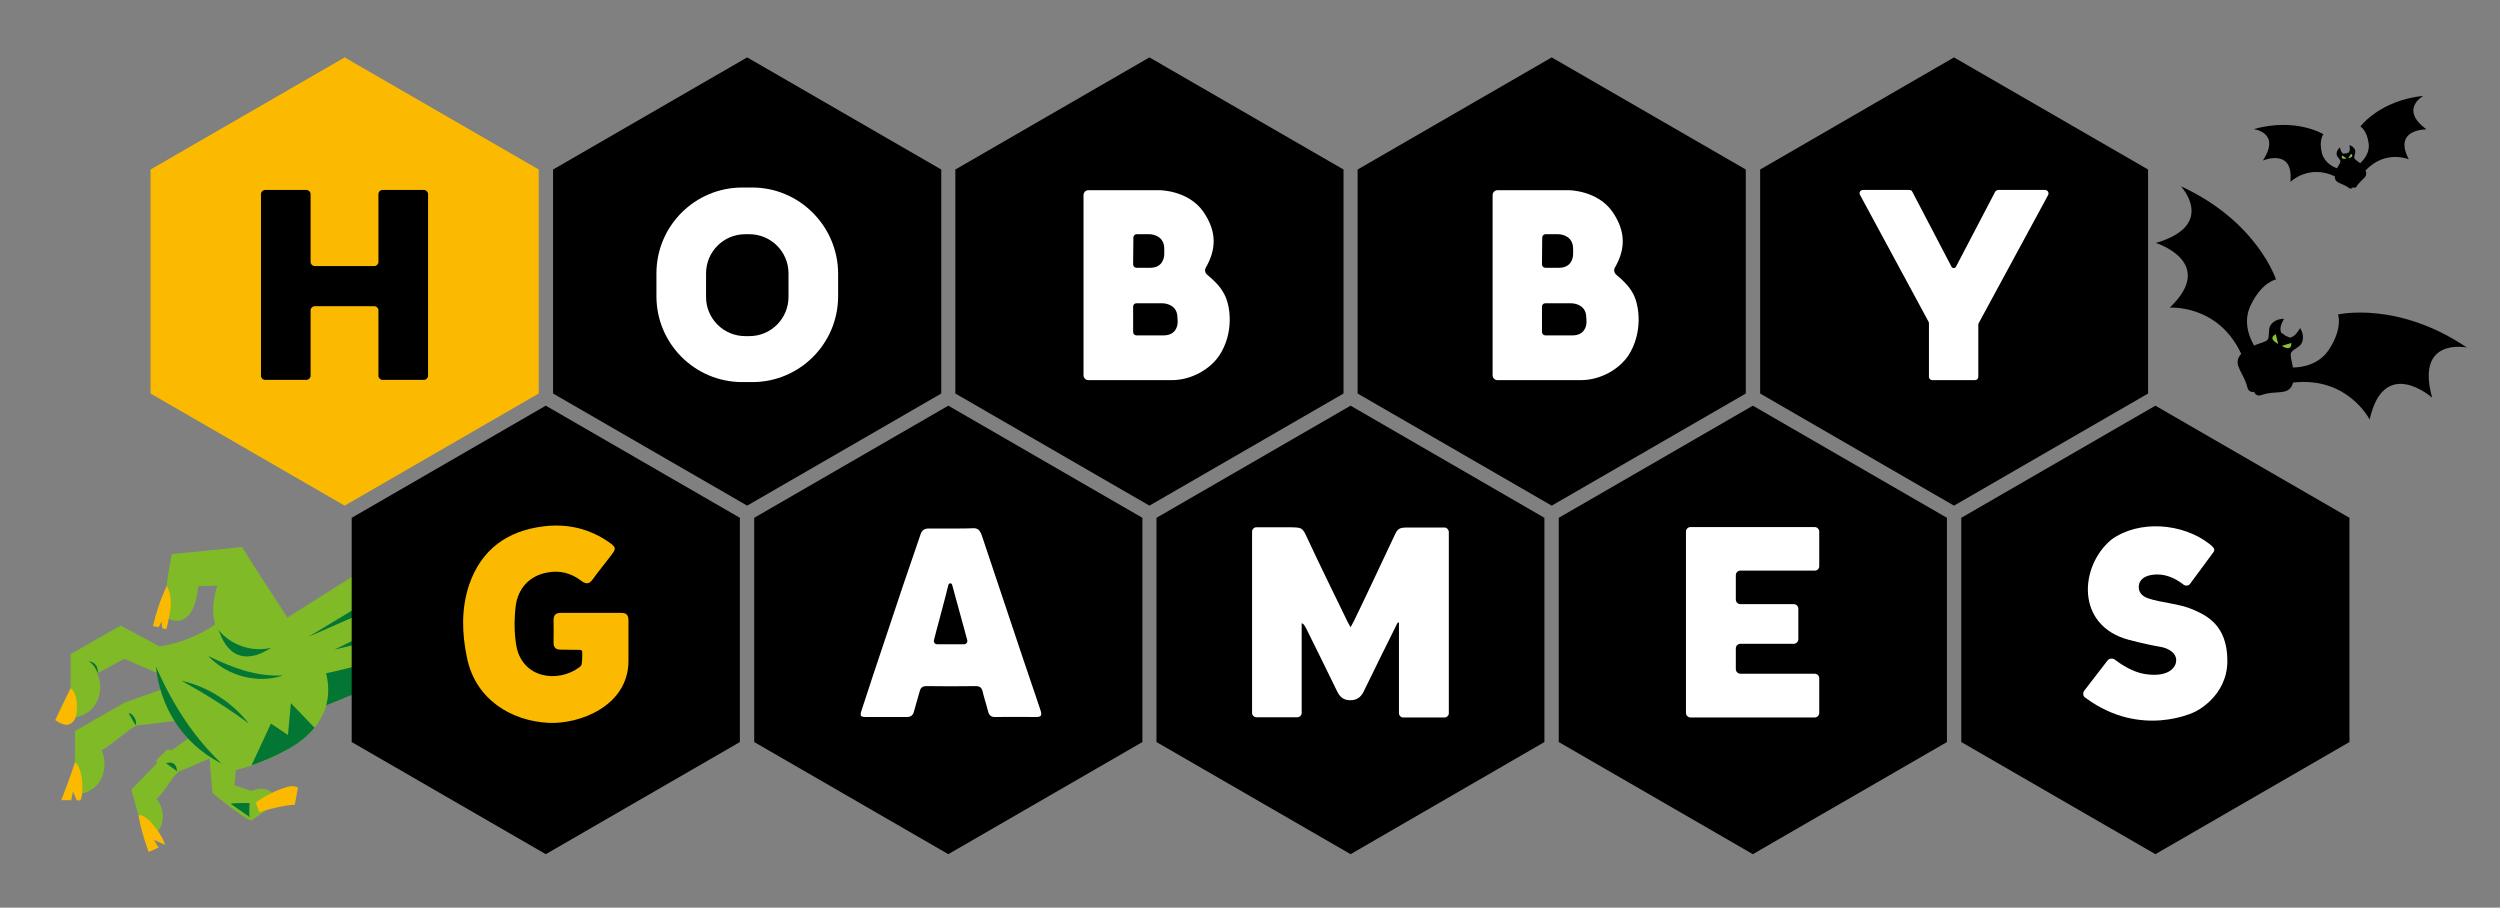 <?xml version="1.0" encoding="utf-8"?>
<!-- Generator: Adobe Illustrator 28.0.0, SVG Export Plug-In . SVG Version: 6.00 Build 0)  -->
<svg version="1.1" id="Layer_1" xmlns="http://www.w3.org/2000/svg" xmlns:xlink="http://www.w3.org/1999/xlink" x="0px" y="0px"
	 viewBox="0 0 1027.9 373.2" style="enable-background:new 0 0 1027.9 373.2;" xml:space="preserve">
<rect x="0" y="0" width="1027.9" height="373.2" fill="#808080" stroke="none"/>
<style type="text/css">
	.st0{opacity:0.23;fill:#C7204D;}
	.st1{fill:#81BA27;}
	.st2{fill:#047634;}
	.st3{fill:#153F1E;}
	.st4{fill:#FBBA00;}
	.st5{fill:#FFFFFF;}
	.st6{fill:#C7204D;}
	.st7{fill:#951839;}
	.st8{fill:#631026;}
	.st9{fill:#8BC233;}
</style>
<circle class="st0" cx="1274.3" cy="179.9" r="58.7"/>
<g>
	<g>
		<polygon class="st1" points="1265.8,23.6 1320.7,-115.6 1284.2,-128.3 1241.7,-59.7 1210.3,-27.8 1265.8,23.6 		"/>
		<path class="st2" d="M1245,6c10,8.4,11.2,9.3,20.8,17.6c18.5-47.1,36.4-92.2,54.9-139.2c-4.3-1.8-8.9-3.3-13.4-4.8
			C1293.3-46,1272.6-23.8,1245,6z"/>
		<g>
			<polygon class="st2" points="1274,-89.3 1264.7,-78.7 1254.5,-50.2 1274.6,-80.4 1290.1,-116.5 			"/>
			<polygon class="st2" points="1290.9,-86.2 1295.3,-105.7 1286.1,-86.5 1283.7,-74.1 			"/>
			<polygon class="st3" points="1273.3,-64 1239.1,-16.2 1244.4,-12.4 1271.3,-57.4 			"/>
		</g>
		<g>
			<path class="st3" d="M1243.4-35.5c0.7,1.8-0.2,3.8-2,4.4c-1.8,0.6-3.8-0.3-4.5-2.1c-0.7-1.8,0.2-3.8,2-4.4
				C1240.6-38.2,1242.7-37.3,1243.4-35.5z"/>
			<path class="st2" d="M1237.4-39.4c2.8-1.4,6.3-0.3,7.8,2.5c0.2,0.3,0.3,0.7,0.4,1c0-0.7-0.1-1.4-0.4-2.1
				c-1.2-2.9-4.5-4.5-7.4-3.4c-2.8,1-4.2,4-3.4,6.8C1234.4-36.5,1235.5-38.4,1237.4-39.4z"/>
		</g>
		<g>
			<path class="st3" d="M1281-58.6c-1-0.5-1.5-1.6-1-2.6c0.4-1,1.6-1.4,2.6-0.9c1,0.5,1.5,1.6,1,2.6
				C1283.1-58.6,1282-58.2,1281-58.6z"/>
			<path class="st2" d="M1284.9-59.4c-0.5,1.7-2.3,2.6-4.1,2c-0.2-0.1-0.4-0.2-0.6-0.2c0.3,0.3,0.6,0.5,1,0.7
				c1.7,0.8,3.6,0.1,4.3-1.5c0.7-1.5,0-3.3-1.5-4.2C1284.9-61.8,1285.2-60.5,1284.9-59.4z"/>
		</g>
	</g>
	<path class="st1" d="M1282.3-151.5c5.8-7.5,9.7-16.4,11.1-25.9c10.6-1.5,21.5,0.7,30.8,6.3c9.3,5.6,16.6,14.4,20.2,24.5
		c-1.8,7.5-4.7,14.5-8.3,21.3c-3.6,6.8-9.2,12.9-16.5,15.5c-10.2,3.6-22.4-0.4-29.9-8.4C1282.3-126.2,1281.2-140.9,1282.3-151.5z"/>
	<path class="st1" d="M1297.6-170c-4.3-7.8-8.6-15.6-12.9-23.5c4-7,7.6-13.7,11.6-20.7c8.7,0.2,17.5-0.4,26.2-0.2
		c-0.2,4.3-2.2,8.3-5.8,10.5c-3.7,2.2-8.5,2.5-12.5,0.7c-1.7,3.9-4,7.4-5.8,11.3c3.1,6.5,5.6,13,8.7,19.5
		C1303.5-171.6,1301.2-170.7,1297.6-170z"/>
	<path class="st1" d="M1309-170.7l7.3-21.3c4-7,7.6-13.7,11.6-20.7c8.7,0.2,17.5-0.4,26.2-0.2c-0.2,4.3-2.2,8.3-5.8,10.5
		c-3.7,2.2-8.5,2.5-12.5,0.7c-1.7,3.9-8.2,10.6-10,14.5l-2.1,18.4C1320.2-168,1312.6-171.4,1309-170.7z"/>
	<path class="st1" d="M1327.8-161l10.6-15c4.7-4.6,9.1-9,13.9-13.6c6.9,2.1,14,3.5,20.9,5.6c-1.1,3.3-3.6,6-7,6.9
		c-3.4,0.9-7.3,0.1-10.1-2.2c-2.3,2.7-8.9,6.4-11.2,9.1l-5.8,13.9C1336.1-156.5,1330.8-160.8,1327.8-161z"/>
	<path class="st1" d="M1338.8-157.5l15,1.1c0,0,10.6,12.5,11.5,15.9c0,0-5.9,8.5-6.9,10.8c-2.8,0-8.2-3.6-5.2-10.5l-2.4-7l-6.4,0.6
		C1343.7-148.9,1339.6-155.2,1338.8-157.5z"/>
	<g>
		<path class="st1" d="M1294.7-143.7c-0.6-5.2-5.3-9.5-10.5-11c-5.2-1.4-10.7-0.5-15.7,1.1c0.3-2.6,0-5.3,0.3-7.9
			c17-1.8,14.9-10.5,12.5-13.3c-1.4-1.6-21.2,1.3-25.9,2.6c-0.9,9.4-1.7,19.4-2.6,28.8c11,6.8,20.9,13.3,32,20.1
			c4.1-1.1,7.5-5.1,9.2-8.9S1295.1-139.6,1294.7-143.7z"/>
		<path class="st2" d="M1294.3-131.5c2-7.7-1.1-16.6-7.5-21.8c2.1,0.9,4,1.5,5.9,2.8c1.9,1.3,3.5,3,4.4,5c1,2.4,0.9,5.2,0.1,7.7
			C1296.5-135.3,1295.6-133.8,1294.3-131.5z"/>
		<path class="st4" d="M1283.2-176.5c0.7-0.5,1.5-0.9,2.3-1.3c-0.2-0.8-0.4-1.5-0.5-2.3c-5.7,1.3-11.3,3.3-16.5,5.8
			c2.6,1.2,5.3,1.7,8.1,1.5c2.8-0.3,7-1.1,9.7-1.9c-0.1-0.6-0.3-1.2-0.4-1.7C1284.9-176.5,1284.1-176.5,1283.2-176.5z"/>
	</g>
	<path class="st4" d="M1323.5-212.9c3.3-2.6,1.3-5.5-0.2-7.8c-0.8,0.3-9.4,4.6-13,6.5C1312.4-210.9,1321.5-211.3,1323.5-212.9z"/>
	<path class="st2" d="M1301.7-179.1c17.9,7.9,29.7,16,40.1,26.6C1332.9-169.6,1316.9-177.7,1301.7-179.1z"/>
	<path class="st2" d="M1304.2-203.2c-1.9-0.6-3.9-1.9-4.9-3.6C1299.7-203.3,1302.8-202.8,1304.2-203.2z"/>
	<g>
		<path class="st2" d="M1325.5-141.1c-6.7-8.9-12.4-17.8-17.9-27.5C1310.1-157.8,1316.6-147.9,1325.5-141.1z"/>
	</g>
	<path class="st2" d="M1327.4-114.2c3.6-3,6.6-6.9,8.8-11.1c2.5-4.9,4.8-9.8,6.5-14.9c-5.7,2.7-11.5,5.4-17.2,8.1
		c1.6,2.3,3.2,4.6,4.8,6.9c-4.4,0.4-8.7,0.9-13.1,1.3C1320.5-120.6,1324-117.4,1327.4-114.2z"/>
	<path class="st4" d="M1352.7-213.7c1.2-0.2,2.4-0.5,3.6-0.7l-0.1-4.1c-0.8,0.3-10.8,4.3-15.5,5.7c2,3.3,13.6,3.7,15.7,2l0-1.4
		C1355.2-212.7,1354-213.2,1352.7-213.7z"/>
	<path class="st4" d="M1372.9-180.5c1.1,0.6,2.2,1.3,3.2,1.9l1.8-4.1c-0.8-0.3-9.4-3.3-15.2-4c-0.8,3.7,9.6,10.5,12.3,10.7
		C1375-176.1,1373.5-179.3,1372.9-180.5z"/>
	<path class="st2" d="M1320.8-190.5c-0.4,1.6,3.7,3.9,4.9,2.8C1324.1-188.6,1322.5-189.6,1320.8-190.5z"/>
	<path class="st1" d="M1340.2-179.4c0,0-3.6,3.8-4.5,4.6c0,0,0.6,3.1,2,4.6l6.4-7.2C1342.9-178.1,1341.5-178.7,1340.2-179.4z"/>
	<path class="st2" d="M1344.8-170.8c-1.1-1.5-2.2-3.1-3.3-4.6C1340.6-172.3,1342.1-171,1344.8-170.8z"/>
	<path class="st4" d="M1358-138.6c-2.8,3.8-4.9,8-6.2,12.5c-0.5,1.6-0.8,3.6,0.3,4.9l7-1.4c0-3.4,1.8-11.5,2.8-14.6
		C1360.9-137.6,1359-138.2,1358-138.6z"/>
	<path class="st2" d="M1364-141.1c-1.8-2.4-5.6-7.9-5.6-7.9c-0.5,1.6-0.2,7.8-0.2,7.8S1363.7-141.5,1364-141.1z"/>
	<path class="st2" d="M1305.8-126.9c3.5-10.5,0.1-23-8.3-30.7C1302.5-147.5,1306.3-137.9,1305.8-126.9z"/>
</g>
<g>
	<g>
		<polygon class="st1" points="266.5,236.4 127.8,292.5 114.7,256.1 183,213 214.6,181.3 266.5,236.4 		"/>
		<path class="st2" d="M248.7,215.8c8.5,9.9,9.4,11.2,17.8,20.7c-46.9,18.9-91.9,37.2-138.8,56.1c-1.8-4.3-3.4-8.8-4.9-13.4
			C197.1,264.5,219.1,243.6,248.7,215.8z"/>
		<g>
			<polygon class="st2" points="153.7,245.6 164.2,236.2 192.6,225.7 162.6,246.1 126.7,261.9 			"/>
			<polygon class="st2" points="156.9,262.4 137.5,267.1 156.6,257.7 169,255.2 			"/>
			<polygon class="st3" points="178.9,244.6 226.5,210.1 230.3,215.3 185.5,242.6 			"/>
		</g>
		<g>
			<path class="st3" d="M207.2,214.5c1.8,0.7,3.8-0.2,4.4-2c0.6-1.8-0.3-3.8-2.1-4.5c-1.8-0.7-3.8,0.2-4.4,2
				C204.5,211.8,205.4,213.8,207.2,214.5z"/>
			<path class="st2" d="M203.3,208.6c-1.4,2.8-0.2,6.3,2.6,7.7c0.3,0.2,0.7,0.3,1,0.4c-0.7,0-1.4-0.1-2.1-0.4
				c-2.9-1.1-4.5-4.5-3.5-7.4c1-2.8,4-4.3,6.8-3.4C206.1,205.6,204.2,206.7,203.3,208.6z"/>
		</g>
		<g>
			<path class="st3" d="M184.4,252.3c-0.5-1-1.6-1.5-2.6-1c-1,0.4-1.4,1.6-0.9,2.6c0.5,1,1.6,1.5,2.6,1
				C184.5,254.5,184.9,253.3,184.4,252.3z"/>
			<path class="st2" d="M183.7,256.2c1.7-0.5,2.6-2.4,2-4.1c-0.1-0.2-0.2-0.4-0.3-0.6c0.3,0.3,0.5,0.6,0.7,1
				c0.8,1.6,0.1,3.6-1.5,4.3c-1.5,0.7-3.3,0.1-4.2-1.4C181.3,256.2,182.5,256.6,183.7,256.2z"/>
		</g>
	</g>
	<path class="st1" d="M91.5,254.5c-7.4,5.9-16.4,9.8-25.8,11.3c-1.4,10.6,0.9,21.5,6.6,30.8c5.7,9.2,14.6,16.4,24.7,20
		c7.5-1.8,14.5-4.8,21.3-8.5c6.8-3.6,12.8-9.3,15.4-16.7c3.5-10.2-0.6-22.4-8.7-29.8C116.8,254.2,102.2,253.2,91.5,254.5z"/>
	<path class="st1" d="M73.2,269.9c-7.9-4.2-15.7-8.5-23.6-12.7c-7,4-13.6,7.7-20.6,11.8c0.3,8.7-0.3,17.5,0,26.2
		c4.3-0.3,8.3-2.2,10.4-5.9c2.2-3.7,2.4-8.5,0.6-12.5c3.9-1.8,7.3-4.1,11.2-5.9c6.6,3,13,5.5,19.6,8.5
		C71.6,275.8,72.5,273.5,73.2,269.9z"/>
	<path class="st1" d="M72.6,281.3l-21.2,7.5c-7,4-13.6,7.7-20.6,11.8c0.3,8.7-0.3,17.5,0,26.2c4.3-0.3,8.3-2.2,10.4-5.9
		s2.4-8.5,0.6-12.5c3.9-1.8,10.5-8.3,14.4-10.1l18.4-2.2C75.4,292.5,71.9,285,72.6,281.3z"/>
	<path class="st1" d="M82.4,300l-14.9,10.7c-4.5,4.8-8.9,9.2-13.5,14c2.1,6.8,3.6,14,5.8,20.8c3.3-1.2,5.9-3.6,6.8-7
		c0.9-3.4,0-7.3-2.2-10c2.7-2.3,6.3-8.9,9-11.2l13.9-5.9C87.1,308.3,82.7,303.1,82.4,300z"/>
	<path class="st1" d="M86.1,311l1.2,15c0,0,12.6,10.4,16,11.4c0,0,8.5-6,10.8-7c0-2.8-3.6-8.2-10.6-5.2l-7.1-2.3l0.6-6.4
		C94.7,315.8,88.4,311.7,86.1,311z"/>
	<g>
		<path class="st1" d="M99.4,266.8c-5.3-0.5-9.6-5.2-11-10.4c-1.5-5.2-0.6-10.7,1-15.7c-2.6,0.4-5.3,0-7.9,0.4
			c-1.6,17-10.4,15-13.2,12.6c-1.6-1.4,1.1-21.2,2.4-25.9c9.4-1,19.4-1.8,28.8-2.9c6.8,11,13.5,20.8,20.4,31.8
			c-1,4.1-5.1,7.6-8.8,9.3C107.3,267.7,103.6,267.2,99.4,266.8z"/>
		<path class="st2" d="M111.6,266.3c-7.7,2-16.6-0.9-21.8-7.3c0.9,2.1,1.6,4,2.9,5.9c1.3,1.8,3,3.5,5.1,4.3c2.4,1,5.2,0.8,7.7,0.1
			C107.9,268.5,109.4,267.6,111.6,266.3z"/>
		<path class="st4" d="M66.5,255.6c-0.5,0.7-0.9,1.5-1.3,2.3c-0.8-0.2-1.5-0.4-2.3-0.5c1.3-5.7,3.2-11.3,5.7-16.5
			c1.3,2.6,1.8,5.2,1.6,8.1c-0.2,2.8-1.1,7-1.8,9.7c-0.6-0.1-1.2-0.3-1.7-0.4C66.5,257.3,66.5,256.4,66.5,255.6z"/>
	</g>
	<path class="st4" d="M30.5,296.2c-2.6,3.3-5.5,1.3-7.8-0.1c0.3-0.8,4.5-9.4,6.3-13.1C32.4,285,32.1,294.1,30.5,296.2z"/>
	<path class="st2" d="M64.1,274.1c8,17.8,16.3,29.5,26.9,39.8C73.9,305.2,65.7,289.3,64.1,274.1z"/>
	<path class="st2" d="M40.1,276.8c-0.6-1.9-1.9-3.9-3.6-4.9C39.9,272.3,40.5,275.3,40.1,276.8z"/>
	<g>
		<path class="st2" d="M102.3,297.5c-8.9-6.6-17.9-12.2-27.7-17.6C85.5,282.3,95.4,288.7,102.3,297.5z"/>
	</g>
	<path class="st2" d="M129.3,299.2c-3,3.7-6.8,6.6-11,8.9c-4.8,2.6-9.7,4.8-14.9,6.6c2.7-5.7,5.3-11.5,8-17.2c2.3,1.6,4.7,3.1,7,4.7
		c0.4-4.4,0.8-8.7,1.2-13.1C122.8,292.4,126,295.8,129.3,299.2z"/>
	<path class="st4" d="M30,325.4c-0.2,1.2-0.5,2.4-0.7,3.6l-4.1,0c0.3-0.8,4.2-10.9,5.6-15.5c3.4,2,3.8,13.6,2.2,15.6l-1.4,0
		C31,327.9,30.5,326.7,30,325.4z"/>
	<path class="st4" d="M63.3,345.3c0.6,1.1,1.3,2.2,1.9,3.2l-4.1,1.8c-0.3-0.8-3.4-9.4-4.1-15.1c3.7-0.8,10.6,9.5,10.8,12.2
		C67.8,347.3,64.5,345.8,63.3,345.3z"/>
	<path class="st2" d="M52.9,293.3c1.6-0.4,3.9,3.6,2.8,4.8C54.8,296.5,53.8,294.9,52.9,293.3z"/>
	<path class="st1" d="M64.2,312.6c0,0,3.7-3.6,4.6-4.5c0,0,3.1,0.6,4.6,2l-7.2,6.5C65.5,315.2,64.9,313.9,64.2,312.6z"/>
	<path class="st2" d="M72.8,317.1c-1.5-1.1-3.1-2.2-4.6-3.3C71.3,312.9,72.6,314.4,72.8,317.1z"/>
	<path class="st4" d="M105.2,330c3.7-2.8,7.9-4.9,12.4-6.3c1.6-0.5,3.6-0.8,4.9,0.2l-1.3,7c-3.4,0-11.4,1.9-14.6,3
		C106.2,332.9,105.6,331,105.2,330z"/>
	<path class="st2" d="M102.7,336c-2.4-1.8-7.9-5.5-7.9-5.5c1.6-0.5,7.8-0.3,7.8-0.3S102.3,335.7,102.7,336z"/>
	<path class="st2" d="M116.4,277.7c-10.4,3.6-23,0.3-30.8-8C95.7,274.6,105.3,278.3,116.4,277.7z"/>
</g>
<g>
	<g>
		<polygon class="st4" points="61.9,69.7 61.9,161.8 141.7,207.9 221.5,161.8 221.5,69.7 141.7,23.6 		"/>
		<polygon points="883.2,161.8 883.2,69.7 803.4,23.6 723.7,69.7 723.7,161.8 803.4,207.9 		"/>
		<polygon points="717.8,161.8 717.8,69.7 638,23.6 558.2,69.7 558.2,161.8 638,207.9 		"/>
		<polygon points="552.4,161.8 552.4,69.7 472.6,23.6 392.8,69.7 392.8,161.8 472.6,207.9 		"/>
		<polygon points="227.4,69.7 227.4,161.8 307.2,207.9 387,161.8 387,69.7 307.2,23.6 		"/>
		<polygon points="966,305.1 966,212.9 886.2,166.8 806.4,212.9 806.4,305.1 886.2,351.2 		"/>
		<polygon points="800.5,305.1 800.5,212.9 720.7,166.8 640.9,212.9 640.9,305.1 720.7,351.2 		"/>
		<polygon points="635,305.1 635,212.9 555.3,166.8 475.5,212.9 475.5,305.1 555.3,351.2 		"/>
		<polygon points="310.1,212.9 310.1,305.1 389.9,351.2 469.7,305.1 469.7,212.9 389.9,166.8 		"/>
		<polygon points="144.6,212.9 144.6,305.1 224.4,351.2 304.2,305.1 304.2,212.9 224.4,166.8 		"/>
		<path d="M155.6,79.8v27.9c0,0.9-0.8,1.7-1.7,1.7h-24.5c-0.9,0-1.7-0.8-1.7-1.7V79.8c0-0.9-0.8-1.7-1.7-1.7h-17
			c-0.9,0-1.7,0.8-1.7,1.7v74.7c0,0.9,0.8,1.7,1.7,1.7h17c0.9,0,1.7-0.8,1.7-1.7v-26.9c0-0.9,0.8-1.7,1.7-1.7h24.5
			c0.9,0,1.7,0.8,1.7,1.7v26.9c0,0.9,0.8,1.7,1.7,1.7h17c0.9,0,1.7-0.8,1.7-1.7V79.8c0-0.9-0.8-1.7-1.7-1.7h-17
			C156.4,78.1,155.6,78.8,155.6,79.8z"/>
		<path class="st5" d="M309.3,77.1h-4.1c-19.5,0-35.3,15.8-35.3,35.3v9.4c0,19.5,15.8,35.3,35.3,35.3h4.1
			c19.5,0,35.3-15.8,35.3-35.3v-9.4C344.5,93,328.7,77.1,309.3,77.1z M324.2,122.1c0,8.8-7.1,16.1-16.1,16.1h-1.7
			c-8.8,0-16.1-7.1-16.1-16.1v-9.7c0-8.8,7.1-16.1,16.1-16.1h1.7c8.8,0,16.1,7.1,16.1,16.1V122.1z"/>
		<path class="st5" d="M840.8,78.1h-19.2c-0.5,0-1,0.3-1.3,0.8l-16.1,30.8c-0.4,0.7-1.4,0.7-1.8,0l-16.1-30.8
			c-0.2-0.5-0.7-0.8-1.3-0.8h-19c-1.1,0-1.8,1.1-1.2,2.1l28.1,52c0.1,0.2,0.2,0.4,0.2,0.7v22c0,0.8,0.6,1.4,1.4,1.4H812
			c0.8,0,1.4-0.6,1.4-1.4v-21.4c0-0.2,0.1-0.5,0.2-0.7l28.5-52.6C842.6,79.2,841.9,78.1,840.8,78.1z"/>
		<path class="st5" d="M748,232.8v-14.2c0-1-0.8-1.9-1.9-1.9h-32.4h-18.6c-1,0-1.9,0.8-1.9,1.9v16.1v13.7v16.4V277v16.1
			c0,1,0.8,1.9,1.9,1.9h18.6h32.4c1,0,1.9-0.8,1.9-1.9v-14.2c0-1-0.8-1.9-1.9-1.9h-30.5c-1,0-1.9-0.8-1.9-1.9v-8.5
			c0-1,0.8-1.9,1.9-1.9h21.9c1,0,1.9-0.8,1.9-1.9v-12.5c0-1-0.8-1.9-1.9-1.9h-21.9c-1,0-1.9-0.8-1.9-1.9v-10c0-1,0.8-1.9,1.9-1.9
			h30.5C747.2,234.7,748,233.8,748,232.8z"/>
		<path class="st5" d="M857.1,283.8l9.4-12.2c0.7-0.9,2-1.1,3-0.4c2.5,1.9,7.3,5.1,12.2,5.9c9.1,1.5,12.6-2.1,13-4.9
			c0.6-3.7-3.3-5.7-6.2-6.2s-7.4-1.4-13.1-2.9c-22.2-5.8-20.4-30.5-7.2-41.3c11.3-8.1,29.2-6.8,40.3,1.9c0.6,0.5,1.1,0.9,1.4,1.3
			c0.6,0.5,0.7,1.4,0.2,2l-9.6,13c-0.6,0.9-1.9,1-2.7,0.4c-2-1.6-6-4.2-10.7-4.2c-6.8,0-7.5,3.7-7.5,3.7s-1.6,4.3,3.6,6.1
			c5.1,1.8,13,2.2,18.4,4.6c5.5,2.4,14.2,6.3,14.2,21.1c0,14.9-13.4,21-13.4,21s-22,11.1-44.8-5.7
			C856.4,286.4,856.2,284.9,857.1,283.8z"/>
		<path class="st4" d="M258.4,271.7c0,18.6-20.2,26.2-33,25.5c-15.2-0.8-29.9-9.6-33.4-26.8c-2.1-10-2.4-20.1,0.9-30
			c5-14.5,15.7-22.2,30.7-24c9.9-1.2,19.1,1,27.3,6.9c2.3,1.7,2.4,2.4,0.7,4.6c-2.6,3.5-5.4,6.8-7.9,10.3c-1.4,2-2.8,2.1-4.7,0.6
			c-4.2-3.2-8.8-4.4-14-3.4c-7.1,1.3-12.1,6.3-13,14.1c-0.6,5.3-0.6,10.8,0.3,16c2.4,13.4,17,15.5,26,8.8c0.6-0.5,0.9-0.7,1-2.4
			c0.1-0.8,0.1-3.3,0.1-3.7c0-0.3-0.1-1-1-1c-3.1-0.1-6,0-8-0.1c-1.9,0-2.8-0.9-2.8-2.9c0.1-3.1,0-6.2,0-9.2c0-2,0.8-3,2.9-3
			c9,0,16.1,0,25.1,0c2.1,0,2.8,1.1,2.8,3.1C258.4,261.1,258.4,265.7,258.4,271.7z"/>
		<path class="st5" d="M364.1,262.3c-3.3,9.9-6.7,19.9-9.9,29.9c-0.4,1.1-0.4,1.8-0.2,2.1c0.2,0.3,0.8,0.5,1.9,0.5
			c2.6,0,5.2,0,7.8,0c1,0,2.1,0,3.1,0c2,0,4,0,6,0c0,0,0,0,0.1,0c1.6,0,2.5-0.7,2.9-2.3c0.3-1.2,0.7-2.4,1-3.6
			c0.4-1.5,0.9-3,1.3-4.5c0.4-1.7,1.2-2.3,2.9-2.3c0,0,0,0,0.1,0c6.2,0.1,12.7,0.1,20,0c0,0,0,0,0.1,0c1.6,0,2.4,0.6,2.8,2.1
			c0.4,1.9,1,3.7,1.5,5.5c0.3,1,0.5,1.9,0.8,2.9c0.4,1.5,1.2,2.2,2.7,2.2l0,0c5.5-0.1,11.1,0,17.2,0l0,0c0.9,0,1.4-0.2,1.7-0.5
			c0.3-0.4,0.3-1,0-2c-0.5-1.6-1.1-3.2-1.6-4.8l-5.8-17.1c-5.6-16.8-11.2-33.4-16.8-50.2c-0.8-2.3-1.8-3.2-3.9-3
			c-2,0.1-4.1,0.1-6.1,0.1c-1.8,0-3.6,0-5.4,0c-2.1,0-4.2,0-6.3,0c-1.9,0-2.9,0.6-3.5,2.4C373.6,233.8,368.8,248.1,364.1,262.3z
			 M389.9,240.6c0.2-0.9,1.3-1.1,1.6-0.1c0.3,1.1,6.2,22.7,6.2,22.7c0.2,0.8-0.4,1.7-1.3,1.7h-11.1c-0.9,0-1.5-0.8-1.3-1.7
			C383.9,263.3,389.8,241.6,389.9,240.6z"/>
		<path class="st5" d="M503.4,121c-1.8-3.5-4.6-6-7-8c-0.9-0.7-1.2-2-0.6-3c4.2-7.3,4.7-14.6-1-22.9c-6.2-8.9-18-8.9-18-8.9H464
			h-3.6h-12.9c-1.1,0-2,0.9-2,2v74.1c0,1.1,0.9,2,2,2h15.6h0.9c2.6,0,10.5,0,17.7,0c8.7,0,16.1-4.9,19.6-10.1
			C507.3,137.1,506.1,126.1,503.4,121z M466,97.7c0-0.8,0.6-1.4,1.3-1.4h5.2c2.1,0,6.2,1.1,6.2,6c0,0.4,0,1.8,0,2.2
			c0,1.8-0.9,5.6-5.8,5.6h-5.6c-0.8,0-1.4-0.6-1.4-1.4L466,97.7L466,97.7z M484.2,132.5c0,1.7-0.9,5.4-5.8,5.4h-11.1
			c-0.8,0-1.4-0.6-1.4-1.4V126c0-0.7,0.6-1.3,1.3-1.3h10.7c2.1,0,6.2,1.1,6.2,5.8C484.2,130.8,484.2,132.1,484.2,132.5z"/>
		<path class="st5" d="M671.6,121c-1.8-3.5-4.6-6-7-8c-0.9-0.7-1.2-2-0.6-3c4.2-7.3,4.7-14.6-1-22.9c-6.2-8.9-18-8.9-18-8.9h-12.8
			h-3.6h-12.9c-1.1,0-2,0.9-2,2v74.1c0,1.1,0.9,2,2,2h15.6h0.9c2.6,0,10.5,0,17.7,0c8.7,0,16.1-4.9,19.6-10.1
			C675.4,137.1,674.2,126.1,671.6,121z M634.1,97.7c0-0.8,0.6-1.4,1.3-1.4h5.2c2.1,0,6.2,1.1,6.2,6c0,0.4,0,1.8,0,2.2
			c0,1.8-0.9,5.6-5.8,5.6h-5.6c-0.8,0-1.4-0.6-1.4-1.4L634.1,97.7L634.1,97.7z M652.3,132.5c0,1.7-0.9,5.4-5.8,5.4h-11.1
			c-0.8,0-1.4-0.6-1.4-1.4V126c0-0.7,0.6-1.3,1.3-1.3H646c2.1,0,6.2,1.1,6.2,5.8C652.3,130.8,652.3,132.1,652.3,132.5z"/>
		<path class="st5" d="M594,216.9h-11.6c-0.1,0-0.1,0-0.2,0c-1.1,0-2.2,0-3.3,0c-3.5,0-4.2,0.3-5.6,3.4c-5.4,11.4-11.1,23.7-16.6,35
			c-0.4,0.8-0.8,1.5-1.4,2.6c-0.5-1-0.9-1.7-1.3-2.4c-5.4-11.1-11.5-23.5-16.7-34.7c-1.8-3.9-2.1-3.9-6.6-4c-0.8,0-1.6,0-2.4,0
			c-0.1,0-0.1,0-0.2,0h-11.6c-0.9,0-1.7,0.8-1.7,1.7v74.7c0,0.9,0.8,1.7,1.7,1.7h17c0.9,0,1.7-0.8,1.7-1.7v-26.9v-10
			c0.8,0,1.4,1.3,1.8,2c4.3,8.6,8.5,17.2,12.7,25.8c1.1,2.3,2.5,3.7,5.2,3.8c2.8,0.1,4.6-1.1,5.8-3.6c4.6-9.3,9.1-18.7,13.8-28
			c0.2-0.3,0.5-0.4,0.7-0.4v10.5v26.9c0,0.9,0.8,1.7,1.7,1.7H594c0.9,0,1.7-0.8,1.7-1.7v-74.7C595.6,217.7,594.8,216.9,594,216.9z"
			/>
	</g>
</g>
<g>
	<circle class="st6" cx="1245" cy="168.5" r="49.8"/>
	<g>
		
			<ellipse transform="matrix(0.215 -0.977 0.977 0.215 807.899 1309.066)" class="st7" cx="1218.3" cy="152" rx="6.7" ry="6.7"/>
		<path class="st8" d="M1219.1,146c1.3,0,2.5,0.3,3.6,0.9c-1.2-1-2.7-1.7-4.4-1.7c-3.7,0-6.7,3-6.7,6.7c0,0.3,0,0.5,0,0.8
			C1212,149,1215.2,146,1219.1,146z"/>
	</g>
	<g>
		
			<ellipse transform="matrix(0.914 -0.405 0.405 0.914 44.248 528.971)" class="st7" cx="1273" cy="159.9" rx="6.6" ry="6.6"/>
		<path class="st8" d="M1278.8,159c0.4,1.2,0.4,2.4,0.2,3.6c0.6-1.4,0.8-3,0.3-4.6c-1-3.5-4.7-5.5-8.2-4.4c-0.3,0.1-0.5,0.2-0.7,0.3
			C1274.1,153.2,1277.7,155.3,1278.8,159z"/>
	</g>
	<g>
		<path class="st7" d="M1273.1,143.9c-2.1,2.9-6.1,3.6-9,1.5c-2.9-2.1-3.6-6.1-1.5-9c2.1-2.9,6.1-3.6,9-1.5
			C1274.5,136.9,1275.2,140.9,1273.1,143.9z"/>
	</g>
	<g>
		<path class="st7" d="M1221.6,136.1c0.5,1.8-0.5,3.6-2.3,4.1c-1.8,0.5-3.6-0.5-4.1-2.3c-0.5-1.8,0.5-3.6,2.3-4.1
			C1219.3,133.3,1221.1,134.3,1221.6,136.1z"/>
		<path class="st8" d="M1218,134.1c0.6-0.2,1.2-0.2,1.8-0.1c-0.7-0.3-1.5-0.4-2.3-0.2c-1.8,0.5-2.8,2.3-2.3,4.1
			c0,0.1,0.1,0.3,0.1,0.4C1215.1,136.4,1216.2,134.6,1218,134.1z"/>
	</g>
	<g>
		<g>
			<path class="st7" d="M1255.8,186.5c1.9-1.9,5.1-1.9,7,0c1.9,1.9,1.9,5.1,0,7c-1.9,1.9-5.1,1.9-7,0
				C1253.9,191.6,1253.9,188.4,1255.8,186.5z"/>
		</g>
		<path class="st8" d="M1256.8,187.8c1.9-1.9,5.1-1.9,7,0c0,0,0,0,0,0c-0.2-0.5-0.5-0.9-0.9-1.3c-1.9-1.9-5.1-1.9-7,0
			c-1.9,1.9-1.9,5.1,0,7C1254.9,191.7,1255.2,189.3,1256.8,187.8z"/>
	</g>
	<path class="st7" d="M1259.9,204.7c-31.2,0-56.9-23.9-59.6-54.5c-2.3,5.5-3.5,11.5-3.5,17.7c0,25.6,20.8,46.3,46.3,46.3
		c11.5,0,22-4.2,30.1-11.1C1268.9,204.2,1264.5,204.7,1259.9,204.7z"/>
	<path class="st8" d="M1271.6,134.8c-2.9-2.1-6.9-1.4-9,1.5c-0.2,0.2-0.3,0.5-0.4,0.7c2.2-2.5,5.9-3,8.6-1c2.7,1.9,3.5,5.5,2,8.3
		c0.1-0.2,0.3-0.3,0.4-0.5C1275.2,140.9,1274.5,136.9,1271.6,134.8z"/>
</g>
<g id="XMLID_384_">
	<path id="XMLID_404_" d="M1014.3,142.9c-28.5-19.3-53-13.6-53-13.6s2.1,5.5-3.7,14.4c-4.1,6.3-11.2,7.4-14.9,7.4
		c0-0.3-0.1-0.6-0.1-0.9c-0.2-1.2-1.1-4-0.6-5.1c0.5-1.3,3.2-2.2,4.1-3.6c1.3-2,0.9-4.6-0.4-6.6c-1,1.6-2.1,3.5-4.1,3.9
		c-0.1,0-0.2,0-0.2,0c-0.5-0.3-1.2-0.5-1.8-0.8c-0.5-0.4-1-0.9-1.6-1.1c0-0.1-0.1-0.1-0.1-0.2c-0.8-2,0.3-3.9,1.2-5.6
		c-2.3-0.1-4.8,1-5.8,3.1c-0.7,1.5-0.1,4.2-0.9,5.4c-0.7,1-3.6,1.6-4.7,2.1c-0.3,0.1-0.6,0.3-0.9,0.4c-1.9-3.3-4.7-9.8-1.4-16.6
		c4.6-9.6,10.4-10.6,10.4-10.6s-7.8-24-39.1-38.3c0,0,14.9,15.9-10.3,23.3c0,0,25.3,7.9,5.7,26.6c0,0,19.9-1.5,29.4,19
		c-1.2,1.3-1.9,3-1.2,5c0.7,2.2,2.2,4.3,3,6.5c0.3,0.8,0.6,1.7,0.8,2.5c0.3,1.2,1.5,1.9,2.7,1.6l0,0c0,0,0,0,0,0
		c0.4,1.2,1.6,1.8,2.8,1.4c0.8-0.3,1.7-0.5,2.5-0.7c2.3-0.5,4.8-0.3,7.1-0.8c2.1-0.5,3.2-1.9,3.6-3.7c22.5-2.6,31.5,15.2,31.5,15.2
		c5.9-26.5,25.7-9,25.7-9C993,138.4,1014.3,142.9,1014.3,142.9z"/>
	<g id="XMLID_400_">
		<path id="XMLID_403_" class="st9" d="M935.7,137.4l1,4C936.7,141.4,932.1,139.3,935.7,137.4z"/>
		<path id="XMLID_402_" class="st9" d="M942.1,141l-3.9,1.2C938.1,142.2,942.3,145,942.1,141z"/>
	</g>
</g>
<g id="XMLID_00000115491763920657415100000016791649693677942411_">
	<path id="XMLID_00000045578373063278515480000009773527004891840442_" d="M996.4,39.4c-18,1.9-25.9,12.6-25.9,12.6s2.7,1.5,3.4,7
		c0.5,3.9-2,6.7-3.5,8.1c-0.1-0.1-0.2-0.2-0.4-0.3c-0.5-0.4-1.8-1.2-2-1.8c-0.2-0.7,0.5-2,0.4-2.8c-0.1-1.2-1.2-2.2-2.4-2.5
		c0.1,1,0.4,2.1-0.3,3c0,0-0.1,0.1-0.1,0.1c-0.3,0-0.7,0.2-1,0.3c-0.4,0-0.7,0-1,0.1c0,0-0.1,0-0.1,0c-1-0.5-1.2-1.7-1.4-2.6
		c-1,0.8-1.6,2-1.3,3.2c0.2,0.8,1.4,1.7,1.5,2.5c0,0.7-0.9,1.9-1.2,2.5c-0.1,0.1-0.1,0.3-0.2,0.4c-1.9-0.7-5.2-2.4-6.2-6.2
		c-1.4-5.4,0.6-7.8,0.6-7.8s-11.3-7-28.7-2.1c0,0,11.4,1.3,3.8,12.9c0,0,12.8-5.4,11.3,8.8c0,0,7.5-7.4,18.3-2.3
		c-0.1,0.9,0.2,1.8,1.2,2.4c1,0.6,2.3,1,3.4,1.6c0.4,0.2,0.8,0.5,1.2,0.8c0.5,0.4,1.3,0.3,1.6-0.3l0,0c0,0,0,0,0,0
		c0.5,0.4,1.3,0.2,1.6-0.4c0.2-0.4,0.5-0.8,0.8-1.1c0.8-1,1.8-1.8,2.6-2.7c0.7-0.9,0.6-1.8,0.2-2.7c8.2-8.7,17.8-4.6,17.8-4.6
		c-6.6-12.6,7.3-12.3,7.3-12.3C986.3,44.9,996.4,39.4,996.4,39.4z"/>
	<g id="XMLID_00000093869856566243816180000000244372626991454387_">
		<path id="XMLID_00000043446470545843959600000005735089266380654485_" class="st9" d="M963,63.9l1.8,1.2
			C964.7,65.2,962.2,65.9,963,63.9z"/>
		<path id="XMLID_00000090255919495043700290000013560981555503315075_" class="st9" d="M966.7,63.2l-1.2,1.8
			C965.6,65,968.2,64.7,966.7,63.2z"/>
	</g>
</g>
</svg>
